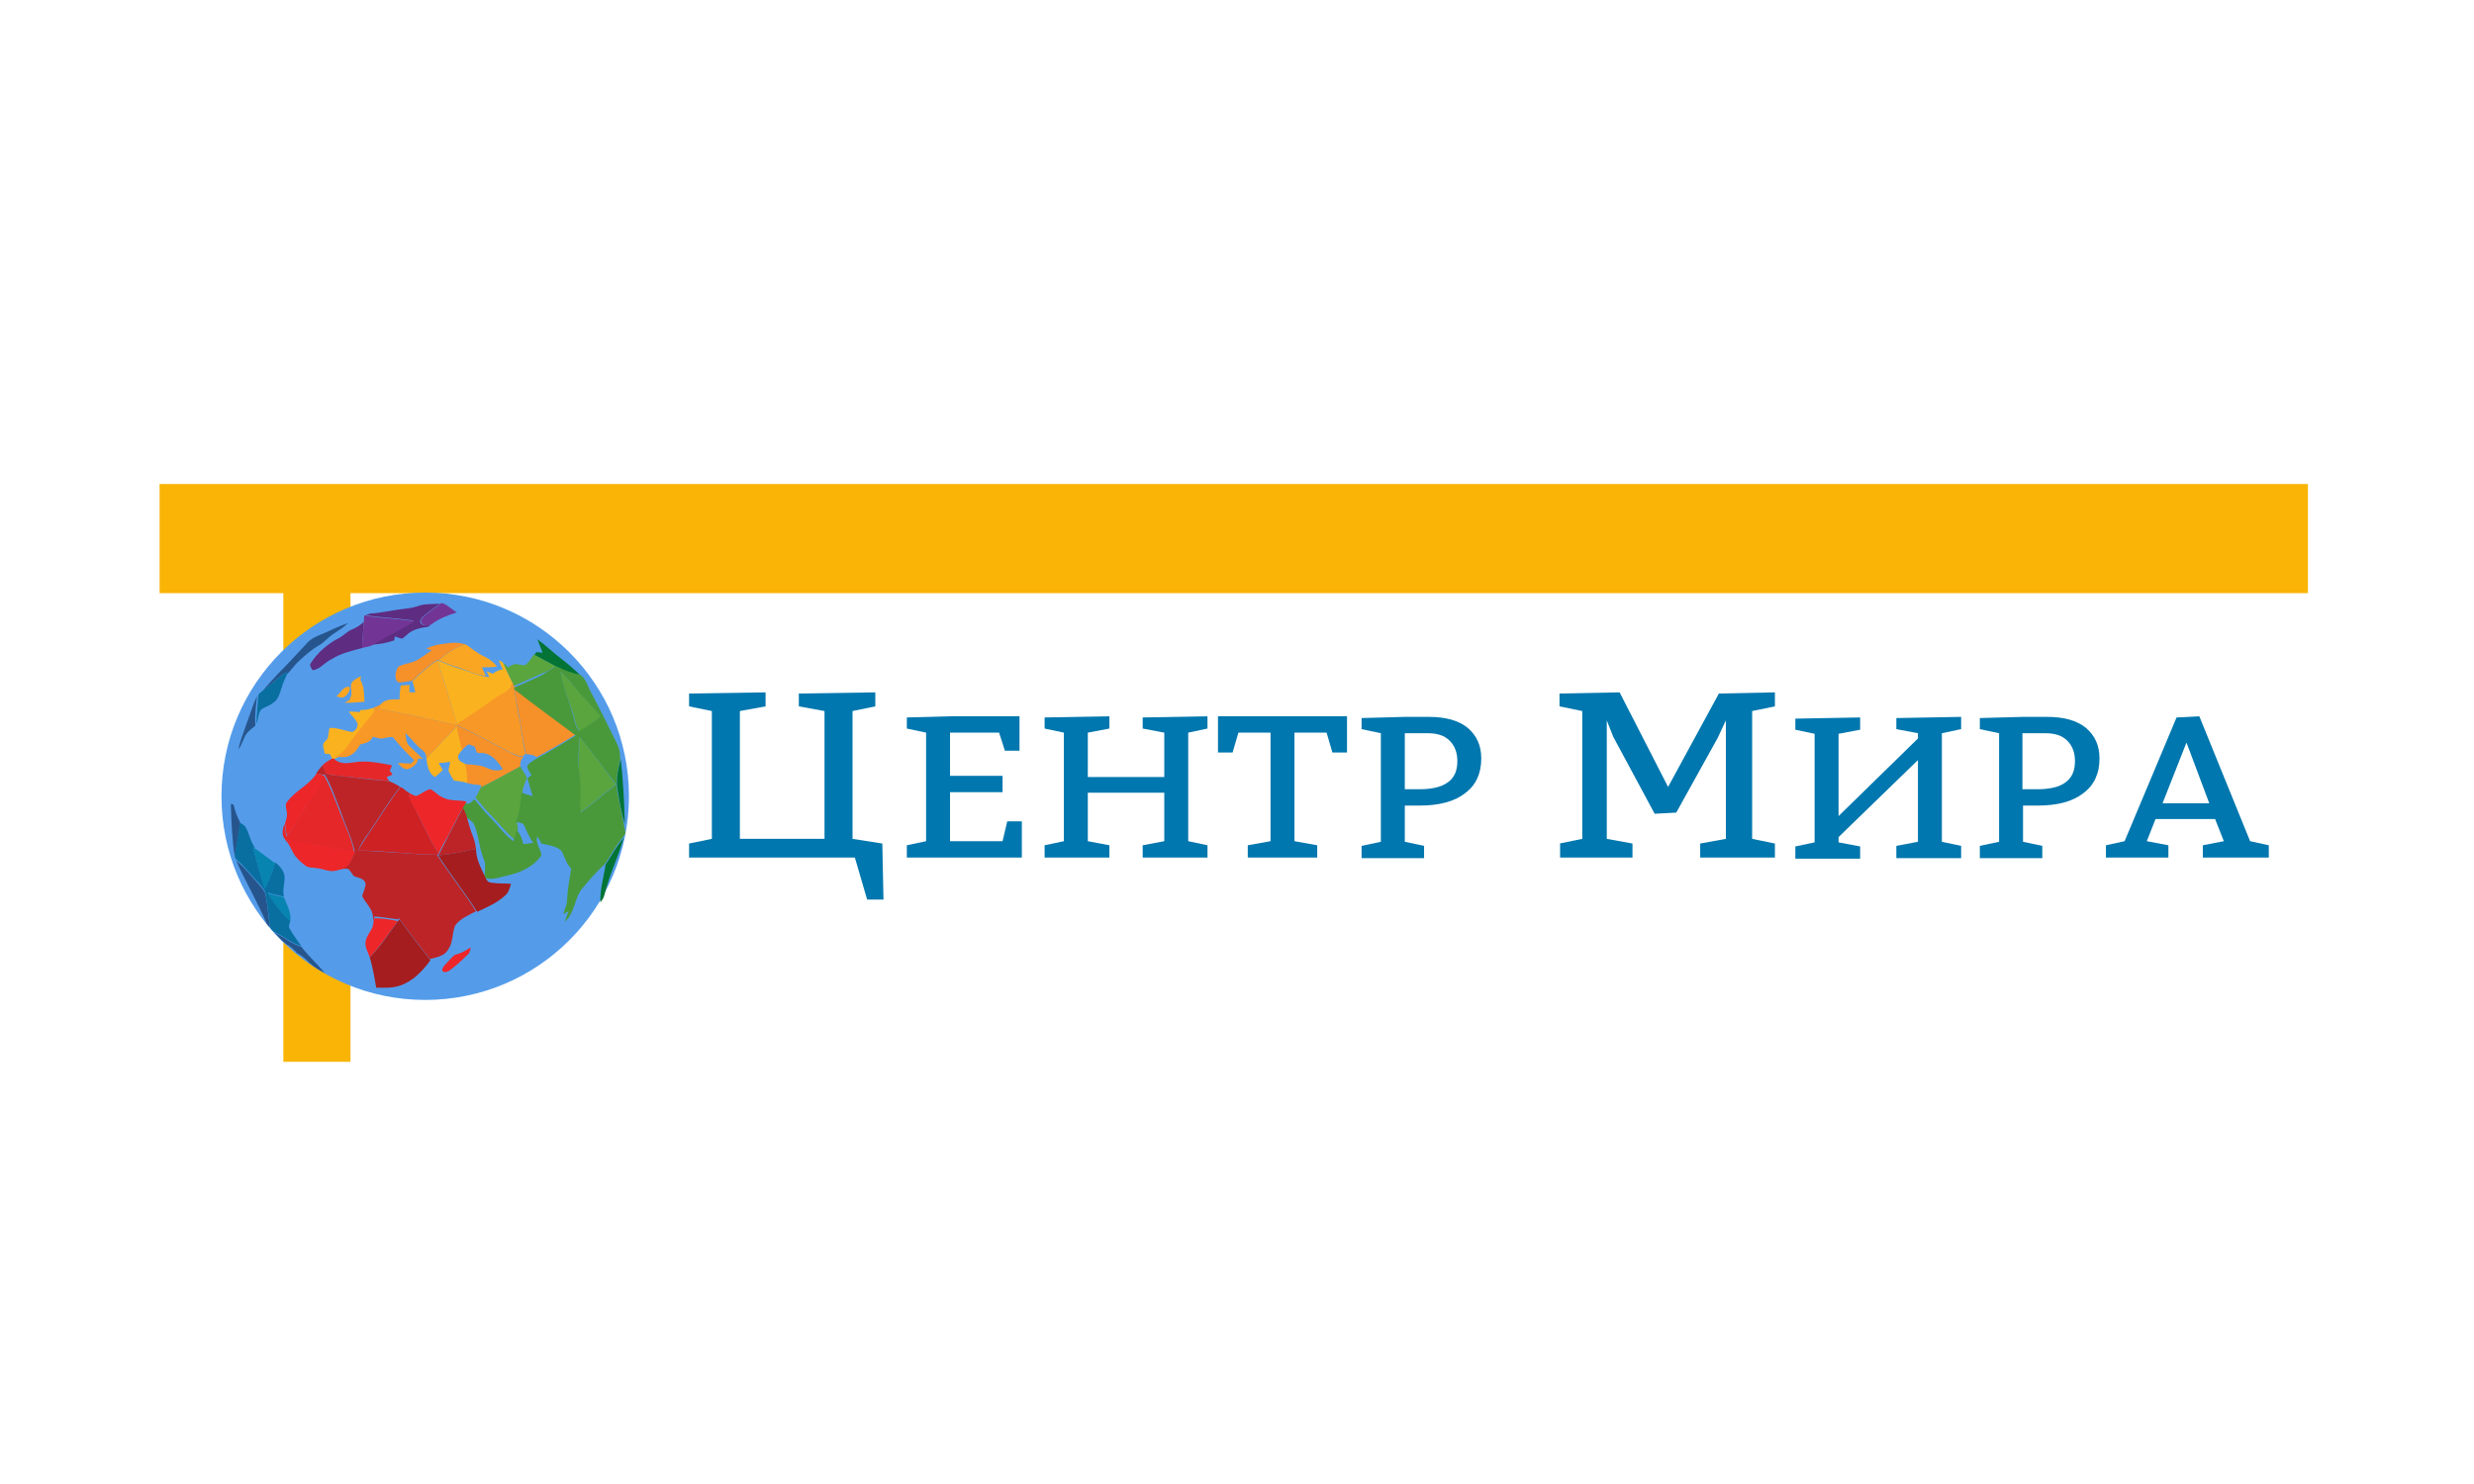 <?xml version="1.0" encoding="UTF-8"?> <svg xmlns="http://www.w3.org/2000/svg" width="300" height="180" viewBox="0 0 300 180" fill="none"><rect x="0" y="0" width="300" height="180" fill="#808080" stroke="none"/> <g clip-path="url(#clip0_1662_5071)"> <rect width="300" height="180" fill="white"></rect> <path d="M279.86 58.707H19.352V71.945H34.36V128.79H42.501V71.945H279.86V58.707Z" fill="#F9B405"></path> <path d="M53.827 73.219C55.101 73.502 56.376 73.856 57.65 74.281C56.871 74.423 56.092 74.494 55.385 74.281C54.818 73.927 54.323 73.573 53.827 73.219Z" fill="#421E66"></path> <path d="M47.739 73.573C48.801 73.503 49.863 73.361 50.996 73.432C50.359 73.644 49.792 73.856 49.155 73.927C47.739 74.069 46.394 74.423 45.049 74.494C45.828 73.927 46.748 73.573 47.739 73.573Z" fill="#421E66"></path> <path d="M51.562 121.286C65.207 121.286 76.268 110.225 76.268 96.58C76.268 82.936 65.207 71.874 51.562 71.874C37.918 71.874 26.856 82.936 26.856 96.58C26.856 110.225 37.918 121.286 51.562 121.286Z" fill="#549CEA"></path> <path d="M50.925 73.432C51.703 73.219 52.553 73.29 53.332 73.219C52.553 73.856 51.633 74.352 50.996 75.131C50.712 75.839 51.703 75.98 52.199 75.768C51.987 76.122 51.633 76.051 51.279 76.122C50.571 76.263 49.863 76.476 49.297 77.042C49.084 77.184 48.943 77.396 48.73 77.467C48.447 77.396 48.164 77.325 47.881 77.184C47.881 77.325 47.81 77.538 47.81 77.679C46.89 77.962 46.04 78.175 45.049 78.175C46.677 77.113 48.518 76.334 50.146 75.272C48.235 74.989 46.253 74.918 44.341 74.635C44.483 74.564 44.695 74.494 44.837 74.423C46.253 74.352 47.598 73.998 48.943 73.856C49.721 73.786 50.358 73.644 50.925 73.432Z" fill="#5E2C81"></path> <path d="M42.713 76.334C43.209 76.122 43.704 75.839 44.129 75.414C44.058 76.476 43.917 77.537 43.917 78.599C42.642 78.953 41.297 79.237 40.236 79.944C39.386 80.298 38.82 81.219 37.9 81.289C37.758 81.006 37.475 80.723 37.687 80.44C38.537 79.095 39.811 78.033 41.227 77.325C41.722 77.042 42.147 76.546 42.713 76.334Z" fill="#5E2C81"></path> <path d="M53.403 73.219L53.545 73.149C53.615 73.149 53.757 73.219 53.828 73.219C54.394 73.502 54.819 73.927 55.385 74.281C54.252 74.635 53.191 75.06 52.27 75.768C51.775 75.98 50.855 75.839 51.067 75.131C51.704 74.352 52.624 73.856 53.403 73.219Z" fill="#723595"></path> <path d="M44.2 74.635C44.271 74.635 44.413 74.635 44.483 74.706C46.395 74.989 48.377 75.06 50.288 75.343C48.66 76.405 46.819 77.184 45.191 78.245C44.767 78.458 44.342 78.458 43.917 78.599C43.917 77.537 44.059 76.476 44.129 75.414C44.129 75.131 44.129 74.847 44.2 74.635Z" fill="#723595"></path> <path d="M39.387 76.759C40.307 76.334 41.227 75.909 42.218 75.555C41.723 76.051 41.156 76.405 40.519 76.83C39.811 77.254 39.316 77.962 38.608 78.316C37.758 78.812 37.05 79.449 36.272 80.157C35.706 80.652 35.281 81.36 34.714 81.856C34.714 81.785 34.785 81.573 34.785 81.502C33.723 82.139 32.874 83.059 31.883 83.767C32.449 83.059 33.086 82.422 33.653 81.785C34.927 80.511 36.13 79.166 37.404 77.821C38.041 77.254 38.749 77.042 39.387 76.759Z" fill="#26558D"></path> <path d="M29.759 88.156C30.255 86.882 30.609 85.608 31.175 84.404C31.033 85.537 30.892 86.74 30.963 87.873V88.014C30.467 88.439 29.83 88.864 29.618 89.501C29.405 89.997 29.193 90.492 28.91 90.917C29.051 89.997 29.476 89.076 29.759 88.156Z" fill="#26558D"></path> <path d="M27.989 97.5C28.06 97.5 28.272 97.571 28.343 97.642C28.485 98.35 28.768 99.058 29.122 99.766C29.051 101.181 28.626 102.597 28.485 104.013C28.131 101.819 28.06 99.695 27.989 97.5Z" fill="#26558D"></path> <path d="M28.627 104.367C29.688 105.216 30.467 106.278 31.387 107.269C31.741 107.694 32.166 108.119 32.237 108.685C32.449 109.959 32.591 111.234 32.732 112.508C32.591 112.295 32.378 112.154 32.307 111.941C31.175 109.322 29.759 106.915 28.627 104.367Z" fill="#26558D"></path> <path d="M33.298 113.145C34.431 113.64 35.351 114.49 36.555 114.844C37.404 115.977 38.466 116.897 39.386 118.029C38.678 117.675 38.041 117.251 37.475 116.755C37.05 116.26 36.555 115.906 36.059 115.623C35.988 115.623 35.918 115.552 35.918 115.481C35.564 115.127 35.21 114.773 34.785 114.561C34.219 114.136 33.794 113.64 33.298 113.145Z" fill="#26558D"></path> <path d="M65.154 77.538C66.074 78.175 66.924 79.024 67.844 79.732C68.764 80.44 69.614 81.148 70.392 81.927C69.33 81.714 68.339 81.36 67.419 80.865C66.499 80.369 65.649 79.874 64.8 79.449C64.871 79.378 64.941 79.237 65.012 79.095C65.295 79.095 65.579 79.166 65.791 79.166C65.579 78.599 65.366 78.033 65.154 77.538Z" fill="#037435"></path> <path d="M74.923 96.014C74.639 94.669 74.923 93.324 75.277 92.05C75.56 94.669 75.701 97.288 75.772 99.978C75.347 98.633 75.135 97.288 74.923 96.014Z" fill="#037435"></path> <path d="M73.436 104.863C74.144 103.801 74.781 102.597 75.63 101.606C74.993 103.942 73.861 106.137 73.294 108.544C73.224 108.898 73.011 109.181 72.799 109.464C72.728 107.907 73.224 106.349 73.436 104.863Z" fill="#037435"></path> <path d="M54.323 78.033C55.031 77.892 55.809 77.962 56.517 78.175C55.243 78.458 54.11 79.237 53.19 80.086L53.049 80.015C51.916 80.723 50.925 81.643 50.005 82.564C49.438 82.635 48.872 82.776 48.306 82.776C47.739 82.351 47.952 81.36 48.306 80.865C49.084 80.44 50.075 80.44 50.783 79.945C51.35 79.591 51.845 79.237 52.341 78.883C52.199 78.812 51.845 78.741 51.704 78.67C52.553 78.246 53.473 78.104 54.323 78.033Z" fill="#F69029"></path> <path d="M62.322 83.13L62.393 83.201C64.942 85.112 67.49 87.023 70.038 88.935C68.41 89.997 66.711 90.917 65.083 91.837C64.729 91.554 64.234 91.483 63.809 91.483C63.384 89.926 63.242 88.368 62.959 86.811C62.676 85.608 62.535 84.333 62.322 83.13Z" fill="#F69029"></path> <path d="M55.314 87.944L55.456 88.014C57.65 89.006 59.774 90.209 61.968 91.342C62.464 91.625 62.959 91.837 63.526 91.766C63.172 92.049 63.03 92.545 63.101 92.97C61.473 93.819 59.915 94.74 58.287 95.518C58.287 95.448 58.358 95.306 58.358 95.235C57.792 95.164 57.154 95.164 56.588 94.952C56.588 94.173 56.517 93.395 56.376 92.687C57.296 92.757 58.287 92.757 59.137 93.182C59.703 93.465 60.411 93.536 60.977 93.324C60.411 92.333 59.42 91.2 58.146 91.342C57.721 91.412 57.721 90.917 57.579 90.563C57.367 90.492 57.084 90.351 56.871 90.28C56.517 90.421 56.234 90.775 55.951 91.058C55.739 90.067 55.526 89.147 55.314 88.156V87.944Z" fill="#F69029"></path> <path d="M53.19 80.086C54.181 79.237 55.243 78.458 56.518 78.175C57.225 78.67 57.863 79.237 58.641 79.591C59.278 79.874 59.845 80.298 60.269 80.865C59.632 80.936 58.995 80.936 58.429 80.936C58.571 81.289 58.783 81.643 58.924 81.997C57.721 81.856 56.659 81.36 55.526 80.936C54.677 80.723 53.898 80.369 53.19 80.086Z" fill="#FAA623"></path> <path d="M50.005 82.635C50.925 81.714 51.916 80.794 53.049 80.086C53.827 82.705 54.677 85.254 55.456 87.873V88.014L55.314 87.944C52.199 87.236 49.084 86.599 45.899 85.962C45.97 85.749 46.111 85.608 46.182 85.395C46.748 84.758 47.669 84.829 48.447 84.829C48.447 84.263 48.518 83.696 48.589 83.13C48.943 83.13 49.297 83.13 49.651 83.059C49.651 83.342 49.651 83.696 49.651 83.98C49.863 83.98 50.217 83.98 50.359 83.98C50.288 83.555 50.146 83.059 50.005 82.635Z" fill="#FAA623"></path> <path d="M42.785 82.634C43.068 82.351 43.422 82.21 43.776 81.997C43.776 82.139 43.705 82.281 43.705 82.493C44.2 83.272 44.13 84.263 44.2 85.112C43.422 85.183 42.643 85.254 41.794 85.254C42.006 85.112 42.218 84.971 42.431 84.9C42.431 84.829 42.431 84.758 42.431 84.687C42.926 84.05 42.218 83.201 42.785 82.634Z" fill="#FAA623"></path> <path d="M40.802 84.475C41.298 84.05 41.652 83.13 42.43 83.342C42.43 83.909 42.077 84.404 41.581 84.617C41.369 84.617 41.085 84.546 40.802 84.475Z" fill="#FAA623"></path> <path d="M63.738 80.652C64.163 80.298 64.446 79.803 64.729 79.378C65.649 79.874 66.499 80.369 67.348 80.794C66.853 81.148 66.286 81.502 65.649 81.714C64.517 82.21 63.455 82.705 62.322 83.201L62.251 83.13C62.181 83.059 62.11 82.847 62.11 82.776C61.756 81.997 61.331 81.148 60.977 80.369C61.189 80.511 61.402 80.723 61.614 80.936C61.827 80.794 62.11 80.652 62.322 80.582C62.818 80.44 63.242 80.794 63.738 80.652Z" fill="#5AA53E"></path> <path d="M67.985 81.502C68.835 82.21 69.543 83.201 70.321 84.05C71.171 84.971 72.02 85.891 72.87 86.882C72.587 87.236 72.162 87.448 71.808 87.731C71.312 88.085 70.817 88.51 70.251 88.652C69.755 87.944 69.684 87.023 69.401 86.245C68.906 84.687 68.198 83.201 67.985 81.502Z" fill="#5AA53E"></path> <path d="M70.25 89.36C71.808 91.2 73.224 93.182 74.639 95.164C73.153 96.297 71.808 97.501 70.321 98.562C70.25 97.147 70.392 95.731 70.25 94.315C70.109 92.687 70.25 90.988 70.25 89.36Z" fill="#5AA53E"></path> <path d="M58.287 95.518C59.915 94.74 61.473 93.819 63.101 92.97C63.313 93.465 63.738 93.89 63.879 94.386C63.738 94.881 63.455 95.306 63.384 95.872C63.242 97.076 63.172 98.35 62.676 99.412C62.676 99.766 62.747 100.12 62.818 100.474C62.676 100.898 62.534 101.394 62.393 101.819C61.331 100.969 60.552 99.907 59.632 98.987C58.924 98.279 58.287 97.5 57.65 96.722C57.933 96.368 58.075 95.943 58.287 95.518Z" fill="#5AA53E"></path> <path d="M53.049 80.086L53.19 80.157C53.969 80.44 54.677 80.794 55.456 81.006C56.588 81.36 57.721 81.856 58.854 82.068C58.995 82.068 59.208 82.139 59.349 82.139C59.208 81.927 59.137 81.643 58.995 81.431C59.278 81.502 59.491 81.643 59.774 81.714C60.128 81.431 60.553 81.219 60.977 81.219C60.836 80.865 60.623 80.511 60.482 80.086C60.623 80.157 60.836 80.228 60.977 80.369C61.331 81.219 61.756 81.997 62.11 82.776C62.039 83.626 61.261 84.05 60.623 84.475C58.854 85.608 57.225 86.811 55.456 87.944C54.677 85.254 53.828 82.635 53.049 80.086Z" fill="#FBB21F"></path> <path d="M43.775 86.103C44.342 86.174 44.908 85.962 45.474 85.82C45.403 86.245 45.333 86.599 45.049 86.953C44.2 87.944 43.421 89.006 42.572 90.067C42.005 90.775 41.51 91.766 40.519 92.05C40.448 92.05 40.377 92.12 40.306 92.12C40.236 91.908 40.094 91.696 40.023 91.483C39.811 91.483 39.599 91.412 39.386 91.412C39.315 91.058 39.174 90.634 39.174 90.28C39.315 89.997 39.528 89.784 39.74 89.572C39.811 89.147 39.882 88.722 39.953 88.298C40.873 88.227 41.793 88.652 42.713 88.793C43.138 88.652 43.421 88.156 43.35 87.731C43.067 87.165 42.642 86.811 42.289 86.316C42.713 86.316 43.209 86.316 43.634 86.386C43.634 86.245 43.704 86.103 43.775 86.103Z" fill="#FBB21F"></path> <path d="M55.385 88.085C55.526 89.076 55.809 89.997 56.022 90.988C55.809 91.271 55.385 91.625 55.597 92.05C55.739 92.403 56.163 92.474 56.447 92.687C56.588 93.465 56.659 94.173 56.659 94.952C56.093 94.81 55.597 94.74 55.031 94.669C54.818 94.315 54.606 93.961 54.394 93.536C54.394 93.182 54.535 92.757 54.606 92.403C54.111 92.474 53.686 92.545 53.19 92.545C53.332 92.828 53.544 93.111 53.686 93.395C53.403 93.678 53.119 93.961 52.766 94.244C51.916 93.819 51.845 92.828 51.704 91.979C52.199 91.483 52.624 90.988 53.119 90.492C53.827 89.643 54.677 88.935 55.385 88.085Z" fill="#FBB21F"></path> <path d="M67.419 80.794C68.339 81.29 69.401 81.643 70.392 81.856C71.029 82.351 71.242 83.13 71.596 83.838C72.728 85.962 73.79 88.085 74.852 90.28C75.135 90.846 75.206 91.412 75.206 92.05C74.923 93.324 74.64 94.669 74.852 96.014C75.135 97.359 75.348 98.633 75.631 99.907C75.702 100.261 75.772 100.615 75.843 101.04V101.111C75.702 101.252 75.631 101.465 75.489 101.606C74.64 102.597 74.073 103.801 73.295 104.863C72.304 105.712 71.454 106.774 70.605 107.765C69.614 108.968 69.755 110.738 68.481 111.8C68.623 111.375 68.764 110.951 68.977 110.526C68.764 110.667 68.481 110.738 68.269 110.88C68.481 110.313 68.764 109.747 68.764 109.11C68.835 107.836 69.047 106.632 69.26 105.358C68.623 104.721 68.481 103.872 68.056 103.164C67.419 102.597 66.499 102.526 65.649 102.314C65.508 102.031 65.366 101.748 65.154 101.465C64.871 102.243 65.579 102.951 65.649 103.73C64.729 105.146 63.101 105.854 61.473 106.208C60.623 106.42 59.703 106.774 58.783 106.491C58.712 105.712 58.995 104.863 58.641 104.155C58.075 102.81 58.075 101.252 57.438 99.907C57.155 99.483 56.659 99.27 56.305 98.916C56.163 98.633 56.093 98.421 55.951 98.138C56.093 97.925 56.234 97.642 56.376 97.43C56.871 97.642 57.225 97.288 57.509 96.934C58.146 97.713 58.783 98.492 59.491 99.199C60.411 100.12 61.19 101.252 62.252 102.031C62.393 101.606 62.535 101.111 62.676 100.686C63.101 101.181 63.313 101.748 63.455 102.385C63.88 102.314 64.234 102.314 64.658 102.243C64.234 101.606 63.88 100.898 63.596 100.19C63.455 99.766 62.889 99.766 62.535 99.695C63.03 98.562 63.101 97.359 63.242 96.155C63.667 96.297 64.163 96.439 64.588 96.58C64.375 95.872 64.163 95.094 63.95 94.386C64.092 94.244 64.304 94.173 64.446 94.032C64.234 93.607 63.88 93.253 63.95 92.828C64.234 92.545 64.517 92.333 64.871 92.12C66.57 91.2 68.198 90.209 69.826 89.218C67.278 87.307 64.729 85.466 62.181 83.484C63.313 82.988 64.375 82.493 65.508 81.997C66.357 81.502 66.853 81.148 67.419 80.794ZM67.986 81.502C68.198 83.13 68.906 84.687 69.331 86.245C69.614 87.023 69.684 87.944 70.18 88.652C70.746 88.439 71.242 88.014 71.737 87.731C72.091 87.448 72.516 87.236 72.799 86.882C72.02 85.891 71.1 84.971 70.251 84.05C69.543 83.201 68.906 82.281 67.986 81.502ZM70.251 89.359C70.18 90.988 70.038 92.616 70.322 94.315C70.463 95.731 70.322 97.147 70.392 98.562C71.879 97.5 73.224 96.297 74.71 95.164C73.224 93.182 71.808 91.2 70.251 89.359Z" fill="#49993B"></path> <path d="M31.953 83.696C32.944 82.988 33.794 82.139 34.855 81.431C34.855 81.502 34.785 81.714 34.785 81.785C34.643 82.21 34.431 82.564 34.289 82.988C34.077 83.626 33.935 84.333 33.51 84.9C33.086 85.395 32.519 85.608 31.953 85.891C31.245 86.174 31.387 87.165 31.104 87.802C31.104 86.669 31.245 85.466 31.316 84.333C31.387 84.121 31.67 83.909 31.953 83.696Z" fill="#096FA1"></path> <path d="M29.051 99.766C29.334 99.907 29.688 100.12 29.829 100.403C30.254 101.181 30.396 102.172 30.962 102.88C30.891 102.88 30.75 102.81 30.679 102.739C31.104 104.438 31.599 106.066 32.095 107.694C32.661 106.703 33.086 105.641 33.369 104.579C33.864 105.004 34.431 105.57 34.502 106.278C34.572 107.128 34.218 107.906 34.431 108.756C33.794 108.614 33.086 108.473 32.449 108.26C33.227 109.464 34.077 110.738 35.209 111.658C35.139 112.012 34.926 112.366 35.139 112.649C35.563 113.428 36.059 114.065 36.554 114.773C35.351 114.419 34.431 113.57 33.298 113.074C33.086 112.933 32.803 112.72 32.732 112.366C32.59 111.092 32.449 109.818 32.236 108.544C32.166 107.977 31.741 107.553 31.387 107.128C30.466 106.208 29.688 105.075 28.626 104.225C28.555 104.155 28.484 103.942 28.484 103.871C28.555 102.597 29.051 101.181 29.051 99.766Z" fill="#096FA1"></path> <path d="M62.11 82.705C62.181 82.776 62.251 82.989 62.251 83.059C62.535 84.263 62.605 85.537 62.889 86.74C63.242 88.298 63.313 89.926 63.738 91.412C63.667 91.483 63.526 91.625 63.455 91.696C62.889 91.766 62.393 91.483 61.897 91.271C59.703 90.138 57.579 88.935 55.385 87.944V87.802C57.154 86.74 58.853 85.466 60.552 84.334C61.331 83.98 62.039 83.555 62.11 82.705Z" fill="#F89826"></path> <path d="M45.474 85.749C45.758 85.678 45.97 85.537 46.253 85.395C46.182 85.608 46.041 85.749 45.97 85.962C49.085 86.599 52.27 87.236 55.385 87.944V88.085C54.677 88.935 53.828 89.643 53.12 90.492C52.695 90.988 52.199 91.483 51.704 91.979C51.704 91.625 51.562 91.2 51.208 90.988C50.43 90.421 49.934 89.572 49.155 88.935C49.226 89.43 49.226 89.997 49.58 90.421C50.147 90.988 50.713 91.483 51.279 92.05C51.067 92.05 50.854 91.979 50.713 91.979C50.642 92.687 50.005 93.112 49.368 93.324C48.872 93.253 48.518 92.899 48.235 92.545C48.801 92.545 49.297 92.616 49.863 92.616C49.934 92.545 50.147 92.333 50.217 92.191C49.297 91.342 48.447 90.421 47.669 89.43C47.102 89.289 46.607 89.643 46.041 89.572C45.758 89.501 45.474 89.43 45.191 89.36C44.979 89.997 44.342 90.138 43.705 90.28C43.351 90.917 42.855 91.554 42.147 91.766C41.581 91.908 41.015 91.766 40.519 91.837C41.51 91.554 42.006 90.634 42.572 89.855C43.421 88.793 44.2 87.731 45.05 86.74C45.262 86.528 45.404 86.174 45.474 85.749Z" fill="#F89826"></path> <path d="M40.236 92.05C40.306 92.05 40.377 91.979 40.448 91.979C41.085 92.687 42.005 92.616 42.855 92.474C44.412 92.191 46.041 92.545 47.527 92.828C47.456 93.041 47.386 93.253 47.244 93.465C47.386 93.607 47.527 93.819 47.598 93.961C47.386 94.032 47.102 94.173 46.89 94.244C46.961 94.386 47.102 94.598 47.173 94.74C45.12 94.527 43.067 94.315 41.014 94.103C40.519 94.032 40.023 94.032 39.528 93.819C39.315 93.536 39.245 93.182 39.103 92.828C39.457 92.474 39.811 92.262 40.236 92.05Z" fill="#E5272A"></path> <path d="M39.315 94.102C40.165 95.589 40.66 97.146 41.298 98.704C41.864 100.261 42.643 101.677 42.926 103.305C40.236 102.951 37.617 102.314 34.926 101.96C34.926 102.031 34.856 102.172 34.856 102.243C34.643 101.889 34.36 101.606 34.289 101.252C34.218 100.757 34.36 100.332 34.502 99.907C34.572 100.403 34.643 100.969 34.714 101.465C35.634 100.474 36.13 99.27 36.909 98.137C37.758 96.792 38.678 95.447 39.315 94.102Z" fill="#E5272A"></path> <path d="M38.324 93.819C38.607 93.465 38.82 93.111 39.103 92.828C39.245 93.182 39.386 93.465 39.528 93.819C40.023 94.032 40.519 94.032 41.014 94.103C43.067 94.315 45.12 94.598 47.173 94.74C47.669 94.952 48.093 95.164 48.518 95.448C47.102 97.217 45.969 99.199 44.695 101.04C44.2 101.677 43.775 102.385 43.421 103.164C46.607 103.234 49.792 103.659 52.978 103.659C54.464 105.995 56.234 108.19 57.721 110.526C56.8 111.021 55.739 111.446 55.172 112.296C54.818 113.216 54.96 114.348 54.323 115.198C53.898 115.977 52.907 116.118 52.128 116.331C50.854 114.702 49.58 113.074 48.376 111.375C48.306 111.446 48.235 111.517 48.235 111.517C47.315 111.375 46.324 111.234 45.403 111.163C45.332 111.517 45.262 111.871 45.191 112.225C45.332 111.517 45.262 110.738 44.837 110.101C44.554 109.605 44.129 109.181 43.917 108.685C44.058 108.19 44.271 107.765 44.341 107.269C44.271 106.562 43.492 106.491 42.926 106.278C42.713 105.995 42.501 105.712 42.288 105.429C41.864 105.287 41.368 105.429 40.873 105.5C41.368 105.358 41.934 105.287 42.218 104.863C42.572 104.438 42.784 103.872 42.996 103.376C42.996 103.305 42.996 103.234 42.996 103.164C42.642 101.535 41.864 100.12 41.368 98.562C40.731 97.005 40.236 95.377 39.386 93.961C39.032 93.961 38.678 93.89 38.324 93.819Z" fill="#BD2427"></path> <path d="M54.393 101.323C55.031 100.19 55.526 99.058 56.163 97.996C56.305 98.279 56.376 98.492 56.517 98.775C56.8 99.695 57.013 100.686 57.437 101.677C57.579 102.102 57.65 102.527 57.721 102.951C56.305 103.305 54.818 103.588 53.331 103.73L53.261 103.588C53.615 102.81 54.039 102.102 54.393 101.323Z" fill="#BD2427"></path> <path d="M34.856 97.217C35.847 95.872 37.475 95.235 38.395 93.819C38.749 93.89 39.032 93.961 39.386 94.103C38.749 95.518 37.829 96.793 36.98 98.067C36.272 99.129 35.705 100.403 34.785 101.394C34.714 100.898 34.573 100.403 34.573 99.837C34.714 99.412 34.856 98.916 34.785 98.492C34.714 98.067 34.502 97.571 34.856 97.217Z" fill="#ED2629"></path> <path d="M50.713 96.439C51.208 96.226 51.633 95.802 52.199 95.731C52.695 95.943 53.049 96.439 53.544 96.651C54.465 97.217 55.597 97.005 56.588 97.217C56.447 97.43 56.305 97.713 56.164 97.925C55.526 98.987 54.96 100.19 54.394 101.252C53.969 101.96 53.544 102.739 53.19 103.518C52.129 102.031 51.492 100.332 50.642 98.775C50.217 97.925 49.509 97.147 49.58 96.155C49.934 96.297 50.359 96.722 50.713 96.439Z" fill="#ED2629"></path> <path d="M34.998 101.889C37.688 102.243 40.307 102.951 42.997 103.234C42.997 103.305 42.997 103.376 42.997 103.447C42.784 103.942 42.572 104.509 42.218 104.933C41.935 105.358 41.369 105.429 40.873 105.57C40.024 105.854 39.174 105.358 38.325 105.287C37.9 105.217 37.404 105.287 37.05 105.004C36.555 104.65 36.13 104.225 35.776 103.801C35.422 103.305 35.21 102.668 34.856 102.173C34.927 102.102 34.998 101.96 34.998 101.889Z" fill="#ED2629"></path> <path d="M45.404 111.375C46.395 111.375 47.315 111.517 48.235 111.729C47.103 113.216 46.111 114.773 44.837 116.118C44.625 115.481 44.2 114.844 44.342 114.136C44.483 113.499 44.908 113.003 45.191 112.437C45.262 112.083 45.333 111.729 45.404 111.375Z" fill="#ED2629"></path> <path d="M55.314 115.764C55.951 115.623 56.518 115.269 57.084 114.915C57.013 115.269 56.942 115.693 56.588 115.906C55.951 116.543 55.243 117.18 54.465 117.746C54.252 117.888 53.828 118.03 53.615 117.746C53.615 117.18 54.252 116.826 54.535 116.401C54.819 116.189 54.96 115.835 55.314 115.764Z" fill="#ED2629"></path> <path d="M44.766 101.04C46.041 99.199 47.173 97.217 48.589 95.448C48.943 95.66 49.226 95.943 49.58 96.155C49.58 97.147 50.288 97.925 50.642 98.775C51.492 100.332 52.129 102.031 53.19 103.518L53.261 103.659C53.19 103.659 53.049 103.659 52.978 103.659C49.792 103.659 46.607 103.164 43.421 103.164C43.846 102.456 44.271 101.748 44.766 101.04Z" fill="#CD2124"></path> <path d="M30.679 102.81C30.75 102.81 30.892 102.88 30.962 102.951C31.812 103.518 32.59 104.155 33.369 104.721C33.015 105.783 32.661 106.845 32.095 107.836C31.599 106.137 31.104 104.509 30.679 102.81Z" fill="#0784AF"></path> <path d="M32.449 108.331C33.086 108.544 33.794 108.685 34.431 108.827C34.785 109.747 35.351 110.738 35.209 111.729C34.077 110.809 33.227 109.535 32.449 108.331Z" fill="#0784AF"></path> <path d="M53.331 103.73C54.818 103.588 56.234 103.305 57.721 102.951C57.721 104.155 58.287 105.216 58.782 106.278C58.924 106.632 59.136 107.057 59.561 107.057C60.34 107.199 61.189 107.128 61.968 107.199C61.826 107.694 61.685 108.26 61.26 108.614C60.269 109.535 59.066 110.03 57.862 110.596C56.376 108.26 54.606 106.066 53.119 103.73C53.119 103.73 53.261 103.73 53.331 103.73Z" fill="#A51D1E"></path> <path d="M48.306 111.658C48.376 111.588 48.447 111.517 48.447 111.517C49.651 113.216 50.925 114.844 52.199 116.472C51.208 117.817 50.005 119.091 48.376 119.587C47.456 119.87 46.536 119.799 45.616 119.799C45.403 118.525 45.191 117.322 44.837 116.118C46.182 114.773 47.173 113.145 48.306 111.658Z" fill="#A51D1E"></path> <path d="M103.663 104.013H83.559V102.314L86.32 101.748V86.245L83.559 85.678V84.121L92.833 83.98V85.678L89.718 86.245V101.748H99.982V86.245L96.868 85.678V84.121L106.141 83.98V85.678L103.38 86.245V101.748L106.991 102.314L107.132 109.11H105.15L103.663 104.013Z" fill="#0077AE"></path> <path d="M109.964 102.526L112.3 102.031V88.864L109.964 88.368V87.023L115.202 86.882H123.626V91.058H121.857L121.149 88.864H115.202V94.102H121.573V96.085H115.202V102.031H121.573L122.14 99.624H123.91V104.013H109.964V102.526V102.526Z" fill="#0077AE"></path> <path d="M126.67 104.013V102.526L129.006 102.031V88.864L126.67 88.368V87.023L134.528 86.882V88.368L131.909 88.864V94.244H141.182V88.864L138.563 88.368V87.023L146.421 86.882V88.368L144.085 88.864V102.031L146.421 102.526V104.013H138.563V102.526L141.182 102.031V96.155H131.909V102.031L134.528 102.526V104.013H126.67Z" fill="#0077AE"></path> <path d="M151.305 102.526L154.066 102.031V88.864H150.172L149.465 91.271H147.695V86.882H163.339V91.271H161.57L160.862 88.864H156.968V102.031L159.729 102.526V104.013H151.305V102.526Z" fill="#0077AE"></path> <path d="M167.445 102.102V88.935L165.109 88.439V87.094L170.348 86.953H173.25C175.303 86.953 176.861 87.377 177.993 88.298C179.055 89.218 179.621 90.421 179.621 91.979C179.621 93.819 178.984 95.235 177.639 96.226C176.365 97.217 174.524 97.713 172.118 97.713H170.348V102.102L172.684 102.597V104.084H165.109V102.597L167.445 102.102ZM175.586 94.881C176.365 94.315 176.719 93.465 176.719 92.333C176.719 91.342 176.436 90.492 175.799 89.855C175.162 89.218 174.312 88.935 173.109 88.935H170.348V95.731H172.118C173.675 95.731 174.808 95.448 175.586 94.881Z" fill="#0077AE"></path> <path d="M189.107 102.314L191.868 101.748V86.245L189.107 85.678V84.121L196.398 83.98L202.274 95.448L208.433 84.121L215.228 83.98V85.678L212.468 86.245V101.748L215.228 102.314V104.013H206.167V102.314L209.282 101.748V87.377L208.291 89.501L203.265 98.562L200.646 98.704L195.62 89.359L194.841 87.377V101.748L197.956 102.314V104.013H189.178V102.314H189.107Z" fill="#0077AE"></path> <path d="M235.474 88.935V102.102L237.81 102.597V104.084H229.953V102.597L232.572 102.102V92.191L222.945 101.535V102.172L225.564 102.668V104.155H217.706V102.668L220.042 102.172V89.006L217.706 88.51V87.165L225.564 87.023V88.51L222.945 89.006V98.987L232.572 89.572V88.935L229.953 88.439V87.094L237.81 86.953V88.439L235.474 88.935Z" fill="#0077AE"></path> <path d="M242.412 102.102V88.935L240.076 88.439V87.094L245.314 86.953H248.217C250.269 86.953 251.827 87.377 252.959 88.298C254.021 89.218 254.588 90.421 254.588 91.979C254.588 93.819 253.951 95.235 252.606 96.226C251.331 97.217 249.491 97.713 247.084 97.713H245.314V102.102L247.65 102.597V104.084H240.076V102.597L242.412 102.102ZM250.482 94.881C251.261 94.315 251.614 93.465 251.614 92.333C251.614 91.342 251.331 90.492 250.694 89.855C250.057 89.218 249.208 88.935 248.004 88.935H245.243V95.731H247.013C248.571 95.731 249.774 95.448 250.482 94.881Z" fill="#0077AE"></path> <path d="M255.367 102.526L257.632 102.031L263.932 87.023L266.693 86.882L272.852 102.031L275.117 102.526V104.013H267.118V102.526L269.666 102.031L268.604 99.341H261.384L260.322 102.031L262.941 102.526V104.013H255.367V102.526V102.526ZM267.897 97.43L265.136 90.067L262.233 97.43H267.897Z" fill="#0077AE"></path> </g> <defs> <clipPath id="clip0_1662_5071"> <rect width="300" height="180" fill="white"></rect> </clipPath> </defs> </svg> 